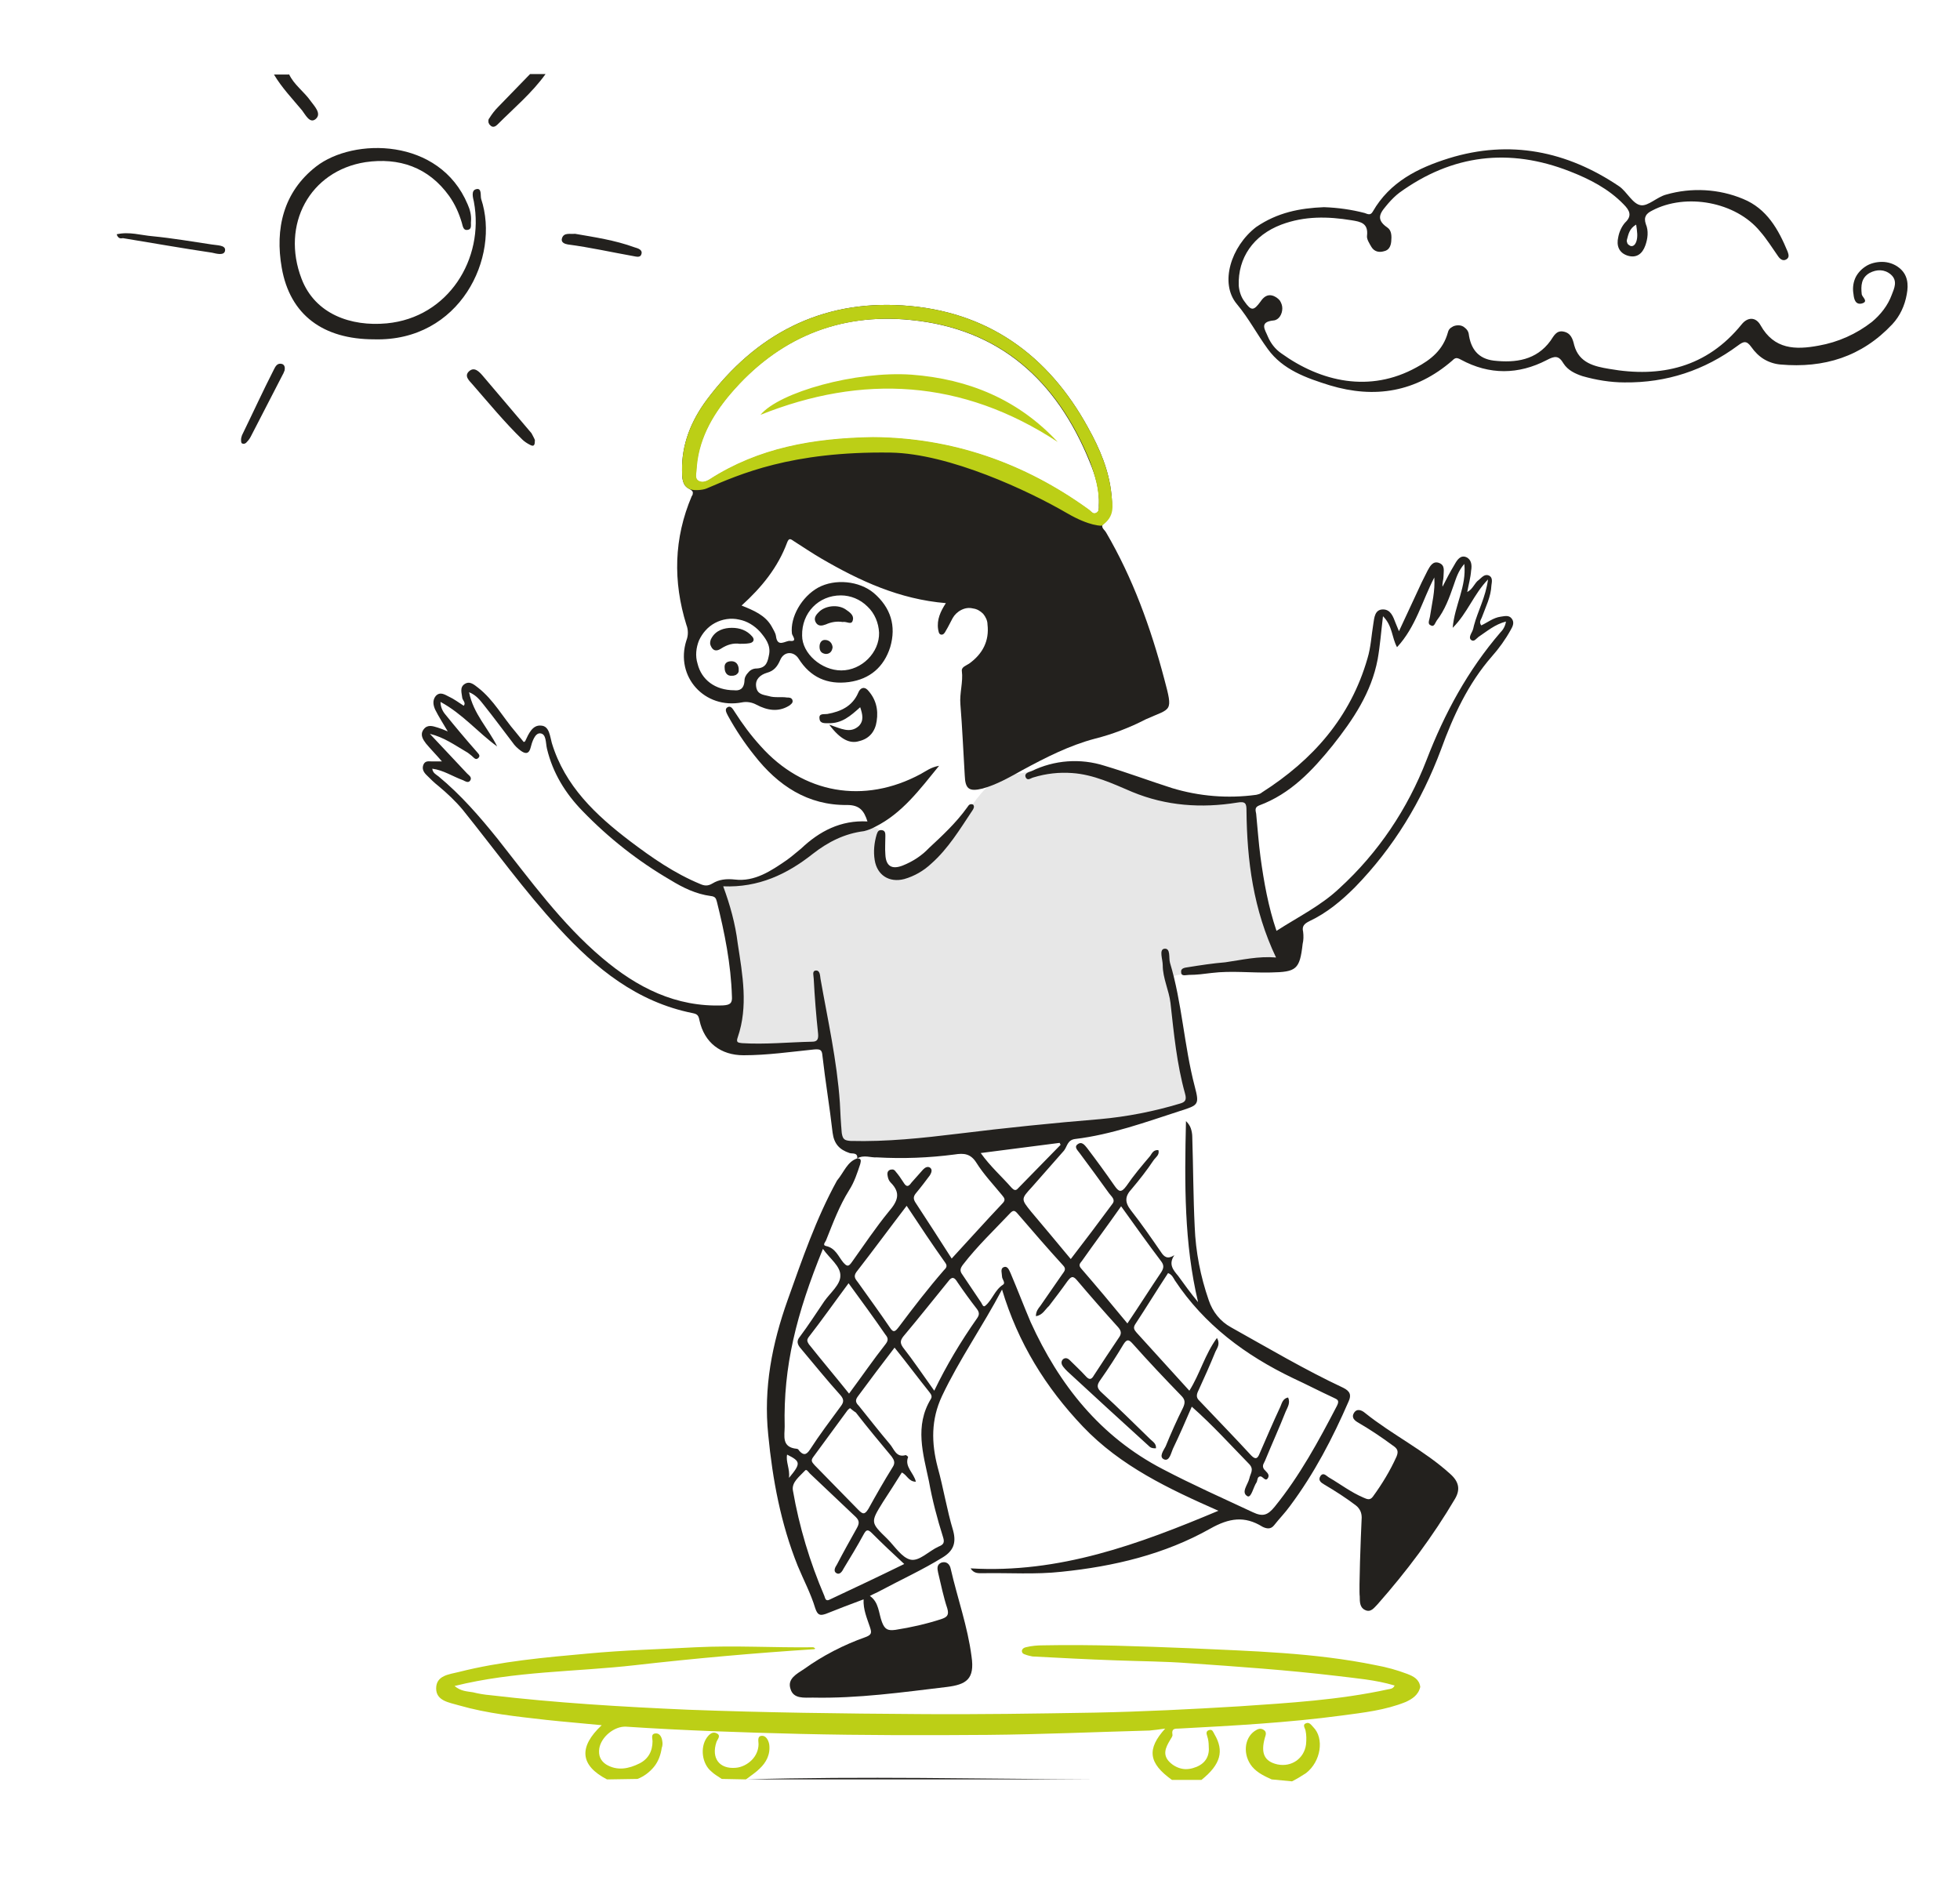 <?xml version="1.0" encoding="UTF-8"?> <!-- Generator: Adobe Illustrator 28.0.0, SVG Export Plug-In . SVG Version: 6.00 Build 0) --> <svg xmlns="http://www.w3.org/2000/svg" xmlns:xlink="http://www.w3.org/1999/xlink" version="1.1" id="Capa_1" x="0px" y="0px" viewBox="0 0 404.9 388.3" style="enable-background:new 0 0 404.9 388.3;" xml:space="preserve"> <style type="text/css"> .st0{fill:#E7E7E7;} .st1{fill:#23211E;} .st2{fill:#BCCF16;} </style> <path class="st0" d="M259,173.1c-0.1,7.9,1.4,15.6,4.4,22.9c0.7,1.7-0.3,2.2-1.6,2.5c-3.8,1-7.7,1.3-11.5,1.9 c-2.3,0.4-4.6,0.7-6.9,1c-1,0.1-1.2,0.6-1,1.5c1.6,7.6,1.9,15.5,4.1,23c0.5,1.7-0.6,1.8-1.6,2.2c-8.3,3-16.9,4.3-25.7,5 c-12,0.9-23.9,1.6-35.8,2.9c-2.6,0.3-5.3,0.2-7.9,0.2c-0.6,0-1.7,0.2-1.6-0.8c0.3-2.9-1.2-5.4-1.5-8.1c-0.3-3.3-0.9-6.6-1.3-9.8 c-0.2-1.4-0.6-2-2.1-1.7c-4.7,0.8-9.5,0.7-14.2,0.3c-3.3-0.2-3.9-0.9-2.8-4c1.5-4.3,1-8.6,0.5-13c-0.5-4.9-1.2-9.9-3.3-14.5 c-0.7-1.5-0.2-2.4,1.5-2.3c6.9,0.4,12.3-3,17.6-6.6c3.7-2.5,7.4-4.1,11.8-4.7c1.2-0.2,1.7,0.4,1.7,1.4c-0.1,0.9-0.2,1.8-0.4,2.7 c-0.5,3.1,1.7,5.1,4.8,4.3c2.2-0.6,3.9-1.8,5.7-3.1c3-2.2,5.4-5.1,7.6-8.1c1-1.4,2-2.9,3.1-4.2c1.8-2.1,3.8-3.9,7-4.1 c2.4-0.1,4.6-1.2,7.1-1.3c6.1-0.4,11.8,1.4,17.5,3.1c7.1,2.1,14.3,3.6,21.8,3.4c2.9-0.1,3.2,0.3,3.2,3.3c0,0.8,0,1.7,0,2.5 C259,171.6,259,172.4,259,173.1z"></path> <path class="st1" d="M112.7,15.3c-2.8,3.9-6.5,7-9.9,10.4c-0.4,0.4-0.9,0.7-1.4,0.3c-0.1-0.1-0.2-0.2-0.3-0.3 c-0.1-0.1-0.1-0.3-0.2-0.4c0-0.2,0-0.3,0-0.5c0-0.1,0.1-0.3,0.2-0.4c0.5-0.8,1.1-1.6,1.8-2.3c2.2-2.3,4.4-4.5,6.6-6.8H112.7z"></path> <path class="st1" d="M59.7,15.3c1,2.2,3.1,3.6,4.5,5.6c0.8,1.1,2.3,2.6,1,3.7c-1.2,1-2.1-0.9-2.8-1.8c-2-2.4-4.2-4.7-5.8-7.4H59.7z"></path> <path class="st1" d="M240.5,140.2c-2.8-10.6-6.5-20.8-12-30.2c-0.2-0.4-0.8-0.8-0.8-1.3c0-0.1,0-0.2,0.1-0.3 c0.1-0.1,0.1-0.2,0.2-0.3c2-1.7,1.8-3.8,1.6-6c-0.5-4.9-2.4-9.4-4.8-13.7c-8.3-15.2-21-24.2-38.3-25.3c-16.9-1.1-30.4,6-40.5,19.5 c-3.2,4.3-5.2,9.2-5.1,14.6c0,1.4,0,3.1,1.5,3.8c0.7,0.4,0.8,0.6,0.7,1.1c0,0.1-0.1,0.3-0.2,0.4c-3.7,8.7-3.9,17.6-1.1,26.6 c0.4,1,0.4,2.2,0,3.2c-2.4,7.5,3.8,14.3,11.5,12.8c1-0.2,2.1,0,3,0.5c2.1,1.1,4.4,1.6,6.7,0.2c0.4-0.3,0.9-0.6,0.7-1.2 c-0.2-0.5-0.7-0.5-1.1-0.5c-1.3-0.2-2.5,0.1-3.8-0.3c-1.3-0.3-2.4-0.4-2.6-2c-0.2-1.5,0.9-2.4,2.2-2.8c1.5-0.4,2.2-1.3,2.8-2.7 c0.8-1.8,2.8-1.8,3.8-0.2c2.4,3.8,5.9,5.4,10.4,4.8c4.3-0.6,7.2-3.1,8.5-7.2c1.3-4.4,0.1-8.2-3.4-11.2c-3-2.5-8-3-11.5-1.1 c-3.4,1.9-5.8,6.1-5.4,9.5c0.1,0.5,1.2,1.7-0.4,1.5c-0.9-0.1-2.6,1.5-2.9-1c-0.1-0.7-0.6-1.4-0.9-2c-1.3-2.3-3.7-3.3-6.2-4.3 c4.2-3.8,7.5-7.9,9.4-13c0.4-1.1,0.8-0.7,1.4-0.3c1.9,1.2,3.8,2.5,5.7,3.6c7.9,4.6,16.1,8.4,25.7,9.2c-1.1,1.7-1.9,3.4-1.6,5.4 c0.1,0.4,0.1,1,0.6,1.1c0.5,0.1,0.8-0.4,1-0.8c0.5-0.8,0.9-1.7,1.4-2.6c0.4-0.7,1-1.3,1.8-1.7c0.8-0.4,1.6-0.5,2.4-0.3 c0.8,0.1,1.5,0.5,2.1,1.1c0.5,0.6,0.9,1.4,0.9,2.2c0.4,3.4-1,6.1-3.8,8.1c-0.6,0.4-1.6,0.7-1.5,1.5c0.3,2.3-0.5,4.6-0.3,6.9 c0.4,4.9,0.6,9.8,0.9,14.7c0.1,2.8,0.9,3.4,3.7,2.7c2.9-0.8,5.5-2.3,8.2-3.8c4.8-2.6,9.7-5.1,15-6.5c3.6-0.9,7.2-2.3,10.5-4 C242,146.2,242.4,147.3,240.5,140.2z M173.7,123c2,0,4,0.8,5.5,2.3c1.5,1.4,2.3,3.4,2.4,5.4c0.1,4.1-3.6,7.8-7.8,7.8 c-4.1,0-8.1-3.5-8.1-7.2C165.6,126.6,169.1,123,173.7,123z M143.8,97.2c0.3-6.1,3.1-11.2,7-15.8c9.8-11.5,22.4-16.8,37.3-15.3 c18.4,1.8,30.2,12.5,37,29.3c1.2,2.9,2.1,5.8,1.9,9c0,0.6,0.1,1.3-0.5,1.6c-0.7,0.4-1.1-0.3-1.5-0.6c-13.5-9.8-28.5-14.9-44.7-15 c-12.3,0.2-23.6,2.2-33.7,8.7c-0.8,0.5-1.6,0.7-2.3,0.3C143.5,98.9,143.7,98,143.8,97.2z M157,130.5c1.1,1.3,2.2,2.7,1.9,4.6 c-0.3,1.5-0.5,2.9-2.6,3c-0.7,0-1.3,0.3-1.7,0.8c-0.5,0.5-0.8,1.1-0.8,1.7c-0.1,1.9-1.2,2.1-2.1,2c-4,0-6.8-2.2-7.6-5.5 c-0.5-1.6-0.3-3.3,0.3-4.8c0.7-1.5,1.8-2.8,3.3-3.6c1.5-0.8,3.3-1.1,5-0.7C154.3,128.3,155.8,129.2,157,130.5z"></path> <path class="st1" d="M177.1,239.3c0.1-1.3-1.1-0.9-1.6-1.1c-2.1-0.7-3.2-1.9-3.5-4.2c-0.6-5.3-1.5-10.6-2.1-15.9 c-0.1-1.2-0.4-1.4-1.7-1.3c-4.9,0.5-9.7,1.2-14.6,1.2c-4.7,0-8.1-2.6-9.1-7.2c-0.2-1-0.4-1.3-1.4-1.5c-11.5-2.3-20-9.2-27.7-17.6 c-7.1-7.7-13.2-16.2-19.8-24.4c-1.5-1.8-3.2-3.4-5-4.9c-0.9-0.7-1.7-1.5-2.5-2.3c-0.6-0.6-1-1.3-0.6-2.2c0.4-0.8,1.1-0.6,1.8-0.6 c0.6,0,1.2,0,2,0c-1.2-1.4-2.3-2.5-3.3-3.7c-0.6-0.8-1.3-1.8-0.5-2.9c0.8-1.1,1.9-0.7,2.9-0.4c0.6,0.2,1.2,0.4,2.1,0.8 c-1-1.7-1.9-3.1-2.6-4.5c-0.4-0.9-0.6-1.9,0.1-2.8c0.9-1,1.9-0.3,2.7,0.1c1.1,0.5,2,1.2,3.1,1.9c0.5-0.6-0.2-1.1-0.3-1.6 c-0.1-1-0.6-2.2,0.5-2.9c1.1-0.7,2,0.2,2.8,0.8c3.2,2.5,5.1,6.1,7.7,9.1c0.6,0.7,1.1,1.4,1.7,2.1c0.1-0.1,0.3-0.1,0.3-0.2 c0.7-1.5,1.5-3.4,3.3-3.2c1.7,0.1,1.8,2.2,2.2,3.6c2.7,8.9,9.1,14.9,16.2,20.3c4.5,3.4,9.1,6.6,14.4,8.8c0.9,0.4,1.6,0.5,2.6-0.1 c1.3-0.8,2.8-1,4.6-0.8c4.1,0.5,7.5-1.8,10.7-4c1-0.7,2-1.6,3-2.4c3.8-3.6,8.2-5.9,13.7-5.6c-0.7-2.2-1.6-3.4-4.2-3.4 c-8.1,0.1-14.3-4-19.2-10.3c-2-2.5-3.8-5.2-5.4-8.1c-0.3-0.6-0.8-1.4-0.1-1.8c0.7-0.4,1.1,0.4,1.5,1c1.6,2.5,3.3,4.8,5.3,7 c8.8,9.9,21.4,12.1,33.1,5.8c1.1-0.6,2.1-1.4,3.8-1.7c-4,4.9-7.6,9.8-13.2,12.6c-0.7,0.4-1.5,0.7-2.3,0.9c-4,0.5-7.4,2.2-10.6,4.7 c-5.3,4.2-11.2,7-18.5,6.7c1.4,3.8,2.5,7.7,3,11.8c1,6.5,2.2,13,0,19.4c-0.4,1.1,0.1,1.1,0.9,1.2c4.8,0.3,9.6-0.2,14.5-0.3 c1.1,0,1.3-0.6,1.2-1.7c-0.4-3.7-0.7-7.5-0.9-11.3c0-0.6-0.4-1.6,0.4-1.7c0.9-0.1,0.9,1,1,1.7c1.5,8.5,3.4,16.9,4,25.6 c0.1,2.1,0.2,4.2,0.4,6.3c0.2,1.3,0.6,1.5,1.8,1.6c7.5,0.2,14.9-0.6,22.3-1.5c9.7-1.2,19.5-2.2,29.2-3c5.6-0.5,11.2-1.6,16.5-3.2 c1.1-0.3,1.5-0.7,1.1-2.1c-1.7-6.1-2.3-12.4-3-18.7c-0.3-2.6-1.6-5.1-1.6-7.8c0-1.2-0.8-3.2,0.3-3.4c1.4-0.2,0.9,1.9,1.2,2.9 c2.5,8.3,2.9,17.1,5.1,25.5c1,3.8,0.8,3.9-3,5.1c-7.1,2.3-14.2,4.9-21.7,5.8c-1.6,0.2-1.6,1.5-2.3,2.4c-2.2,2.5-4.4,5-6.6,7.5 c-2.3,2.5-2.3,2.5-0.2,5.1c2.7,3.2,5.3,6.3,8.2,9.8c3-3.9,5.8-7.6,8.6-11.4c0.7-0.9-0.2-1.5-0.7-2.2c-2-2.8-4-5.5-6-8.2 c-0.4-0.6-1.3-1.3-0.5-1.9c0.9-0.7,1.5,0.2,2,0.8c1.9,2.5,3.8,5.1,5.6,7.7c0.9,1.3,1.4,1.6,2.5,0.1c1.5-2.2,3.2-4.2,4.9-6.2 c0.4-0.6,0.7-1.3,1.7-1.2c0.3,1-0.6,1.5-1,2.1c-1.4,2.1-2.9,4-4.5,5.9c-1.4,1.5-1.5,2.7-0.2,4.4c2.2,2.8,4.2,5.7,6.2,8.6 c0.7,1.1,1.4,1.6,2.8,0.7c-1.3,1.9-0.2,3.1,0.8,4.3c1.3,1.8,2.6,3.6,4.1,5.4c-2.9-12.2-2.8-24.5-2.5-37.4c0.4,0.4,0.8,0.9,1,1.5 c0.2,0.6,0.3,1.2,0.3,1.8c0.2,6.2,0.2,12.4,0.5,18.5c0.2,5.2,1.2,10.3,2.9,15.2c0.8,2.4,2.4,4.4,4.6,5.6c7.7,4.3,15.3,8.8,23.2,12.5 c1.4,0.7,1.7,1.5,1.1,2.8c-3.3,7.6-7.1,14.9-12.1,21.6c-1,1.4-2.2,2.6-3.3,4c-0.7,0.9-1.6,0.7-2.4,0.3c-3.7-2.3-6.9-1.8-10.8,0.4 c-9.4,5.3-19.9,7.8-30.7,8.9c-5.4,0.6-10.8,0.2-16.3,0.3c-0.9,0-1.8,0.1-2.5-1c18.3,1.1,34.8-5,51.2-11.9 c-10.2-4.5-20.2-9.2-28-17.4c-7.7-8.1-13.4-17.3-16.7-28.3c-4,7.6-8.8,14.4-12.4,22c-2.3,4.9-2.2,9.7-0.9,14.7 c1.2,4.3,1.9,8.8,3.2,13.1c0.7,2.6,0,4.2-2.1,5.5c-4.2,2.6-8.6,4.6-12.9,6.9c-0.7,0.4-1.5,0.7-2.2,1.1c1.9,1.3,1.8,3.6,2.5,5.4 c0.6,1.6,1.3,1.8,2.8,1.6c3.2-0.5,6.3-1.2,9.4-2.2c1.2-0.4,1.7-0.8,1.3-2.2c-0.8-2.4-1.3-4.9-1.9-7.4c-0.2-0.9-0.3-1.7,0.7-2.1 c1-0.3,1.7,0.3,1.9,1.3c1.4,6.1,3.5,11.9,4.3,18.1c0.7,4.7-1.1,5.8-5.1,6.3c-9.2,1.1-18.4,2.4-27.7,2.2c-1.8,0-4,0.3-4.6-1.8 c-0.7-2.1,1.3-3.1,2.8-4.1c3.9-2.8,8.2-5,12.7-6.6c1.3-0.5,1.3-0.9,0.9-2.1c-0.6-1.8-1.4-3.6-1.3-5.7c-2.7,1-5.3,2-7.8,3 c-1.2,0.4-1.7,0.3-2.2-1.2c-0.9-3-2.4-5.8-3.6-8.7c-3.5-8.7-5.2-17.8-6.1-27.1c-1-9.7,0.8-18.8,4-27.8c3-8.4,5.9-16.9,10.2-24.7 C174.4,242.1,175,240,177.1,239.3c1,0,0.7,0.7,0.6,1.2c-0.6,1.8-1.2,3.7-2.3,5.4c-2,3.2-3.3,6.7-4.7,10.2c-0.1,0.4-0.9,1.1-0.1,1.3 c2,0.4,2.6,2.2,3.6,3.4c0.8,0.9,1.1,0.9,1.8-0.1c2.5-3.5,4.9-7.1,7.6-10.4c1.8-2.1,2.6-3.8,0.4-6c-0.3-0.3-0.5-0.7-0.6-1.2 c-0.1-0.5-0.2-1.1,0.4-1.4c0.2-0.1,0.4-0.1,0.7-0.1c0.2,0.1,0.4,0.2,0.5,0.4c0.6,0.7,1.1,1.4,1.6,2.2c0.6,1,1,1.1,1.7,0.1 c0.8-0.9,1.6-1.8,2.4-2.7c0.4-0.4,0.9-0.7,1.4-0.4c0.6,0.4,0.3,1.1,0,1.6c-0.9,1.2-1.8,2.4-2.8,3.6c-0.6,0.7-0.7,1.2-0.2,2 c2.5,3.8,5,7.7,7.5,11.6c3.6-3.9,7-7.7,10.5-11.4c0.7-0.7,0.4-1.1-0.1-1.7c-1.8-2.2-3.8-4.3-5.3-6.7c-1.2-1.9-2.6-2-4.5-1.7 c-5.3,0.7-10.7,0.9-16,0.6C179.9,239.2,178.5,238.5,177.1,239.3z M214,271.9c0-1,0.5-1.6,0.9-2.1c1.5-2.2,3-4.3,4.5-6.5 c0.4-0.6,1-1.1,0.2-1.9c-3.2-3.5-6.3-7.1-9.4-10.7c-0.6-0.7-0.9-0.7-1.5-0.1c-3.3,3.5-6.8,6.8-9.8,10.7c-0.5,0.7-0.7,1.2-0.1,2 c1.3,1.9,2.6,3.9,3.9,5.8c0.2,0.3,0.4,1.1,0.9,0.6c1.4-1.2,1.9-3.2,3.6-4.3c0.6-0.4-0.2-1.1-0.2-1.7c0-0.6-0.4-1.6,0.3-1.9 c0.9-0.4,1.2,0.7,1.5,1.3c1.4,3.3,2.7,6.7,4.1,10c5.9,13,14.4,23.7,27.3,30.4c6.1,3.2,12.4,6,18.6,8.9c2.1,1,3.1,0.6,4.5-1.1 c5.2-6.4,9.1-13.6,12.9-20.9c0.6-1.2,0-1.3-0.8-1.7c-2.8-1.3-5.5-2.7-8.3-4c-9.8-4.7-18.3-11-24.4-20.2c-0.3-0.5-0.6-1.2-1.4-1.5 c-2.3,3.5-4.5,7.1-6.8,10.6c-0.5,0.8-0.1,1.2,0.3,1.7c3.6,4,7.2,7.9,10.9,12c2.2-3.5,3.2-7.5,5.7-10.9c0.7,1.2,0.1,2-0.3,2.8 c-1.1,2.7-2.3,5.4-3.5,8c-0.4,0.8-0.6,1.5,0.2,2.2c3.6,3.8,7.2,7.5,10.7,11.3c0.9,0.9,1.3,0.6,1.7-0.4c1.4-3.2,2.8-6.5,4.3-9.7 c0.3-0.7,0.5-1.7,1.6-1.9c0.5,1.1-0.1,2-0.5,2.9c-1.3,3.3-2.8,6.6-4.2,10c-0.2,0.6-0.8,1.1-0.3,1.9c0.4,0.5,1.2,1,0.9,1.7 c-0.5,1.1-1.1-0.2-1.6-0.2c-0.7,0-0.6,0.8-0.8,1.2c-0.7,1-1.1,3.3-1.9,2.9c-1.4-0.8,0.1-2.4,0.4-3.7c0.2-1,1-1.8,0-2.9 c-3.9-4-7.6-8.1-11.9-11.9c-1.3,3-2.5,5.8-3.9,8.7c-0.4,0.9-0.7,2.6-1.8,2.2c-1.2-0.5-0.1-1.9,0.3-2.7c1.1-2.7,2.3-5.4,3.6-8 c0.5-1.1,0.4-1.7-0.4-2.5c-3.4-3.5-6.8-7.1-10-10.7c-0.8-0.9-1.2-1-1.9,0.1c-1.5,2.5-3.1,5-4.8,7.4c-0.8,1.1-0.7,1.7,0.3,2.6 c3.4,3.1,6.7,6.4,10,9.6c0.5,0.5,1.3,0.9,1.2,1.9c-0.3,0-0.6,0-0.9-0.1c-0.3-0.1-0.5-0.3-0.7-0.5c-5.6-5.1-11.2-10.2-16.7-15.3 c-0.3-0.3-0.6-0.6-0.9-1c-0.3-0.4-0.5-1,0-1.5c0.5-0.4,1-0.2,1.4,0.2c1.1,1.1,2.2,2.1,3.2,3.2c0.7,0.8,1.2,1,1.8-0.1 c1.7-2.6,3.4-5.2,5.1-7.7c0.6-0.8,0.6-1.4-0.1-2.2c-2.9-3.2-5.7-6.4-8.5-9.7c-0.9-1.1-1.3-0.7-2,0.2c-1.2,1.7-2.5,3.4-3.8,5.1 C215.9,270.5,215.4,271.7,214,271.9L214,271.9z M89.3,158.8c0.1,0.9,0.8,1.2,1.3,1.6c4.6,3.8,8.5,8.3,12.2,12.9 c6.8,8.6,13.2,17.5,21.6,24.6c7.2,6.1,15.2,10.2,25,9.8c1.5-0.1,1.9-0.5,1.8-1.9c-0.2-6.6-1.5-13.1-3.1-19.5 c-0.2-0.8-0.4-1.1-1.3-1.2c-3-0.4-5.7-1.7-8.3-3.3c-6.7-3.9-12.8-8.7-18.2-14.3c-3.5-3.6-6.1-7.8-7.3-12.8c-0.3-1.2-0.1-3.1-1.4-3.2 c-1.1-0.1-1.7,1.8-2,3c-0.4,1.5-1.3,1.1-2,0.6c-0.7-0.5-1.3-1.1-1.7-1.7c-2-2.6-3.9-5.2-5.9-7.7c-0.8-1-1.6-2.1-3.1-2.7 c0.9,4.5,4,7.5,5.8,11.2c-4-2.9-7.1-6.7-11.7-9.2c0,1,0.4,1.9,1,2.6c2.1,2.6,4.2,5.1,6.4,7.6c0.3,0.4,0.9,0.8,0.5,1.3 c-0.6,0.7-1,0-1.5-0.4c-0.4-0.3-0.7-0.6-1.1-0.8c-2.4-1.4-4.6-3-7.5-3.7c2.7,2.9,5.2,5.5,7.7,8.2c0.4,0.4,1.1,0.8,0.6,1.5 c-0.4,0.5-1,0.1-1.4-0.1C93.5,160.4,91.6,159.1,89.3,158.8z M186.3,304.2c-1.3,2.1-2.6,4.1-3.9,6.1c-2.6,4.2-2.6,4.2,0.9,7.6 c1.5,1.5,3,3.9,4.8,4.3c1.8,0.4,3.8-1.8,5.8-2.7c1-0.4,1.3-0.8,0.9-2c-1.2-3.8-2.2-7.6-2.9-11.5c-1.2-5.7-3-11.4,0.4-17 c0.3-0.5,0.1-0.9-0.3-1.4c-2.4-3-4.7-6.1-7.2-9.2c-2.6,3.4-5.1,6.7-7.6,10.1c-0.6,0.8-0.4,1.3,0.2,1.9c2.1,2.6,4.2,5.3,6.4,7.9 c0.9,1,1.3,2.9,3.3,2.3c0.1,0,0.5,0.3,0.5,0.4c-0.8,2,1.2,3.3,1.6,5.1C187.7,306.1,187.4,304.7,186.3,304.2z M186.8,323.1 c-2.5-2.3-4.6-4.3-6.7-6.4c-0.9-0.9-1.2-0.6-1.7,0.3c-1.3,2.4-2.7,4.7-4.1,7c-0.3,0.6-0.8,1.4-1.5,1c-0.7-0.4-0.3-1.2,0.1-1.8 c1.3-2.5,2.7-5,4.1-7.5c0.5-0.9,0.6-1.5-0.2-2.3c-3.2-3-6.3-6-9.5-9c-0.3-0.3-0.7-1-1-0.6c-1.1,1.2-2.8,2.4-2.5,4.1 c1.3,7.5,3.5,14.8,6.5,21.8c0.2,0.6,0.3,1.2,1.2,0.7C176.4,328.1,181.5,325.7,186.8,323.1z M187.3,249.1c-3.6,4.7-6.9,9.2-10.4,13.7 c-0.7,1-0.1,1.5,0.4,2.2c2.2,3.1,4.4,6.1,6.5,9.2c0.8,1.3,1.2,0.8,1.9-0.1c3-4,6-7.9,9.3-11.7c0.4-0.4,0.8-0.8,0.3-1.5 C192.6,257.1,190,253.2,187.3,249.1L187.3,249.1z M170,258c-5.5,13.5-8.2,24.3-7.9,36.7c0,1.9-0.7,4.3,2.5,4.6 c0.2,0,0.4,0.2,0.5,0.4c0.8,0.9,1.4,1,2.2-0.2c2-3.1,4.2-6,6.4-9c0.7-0.9,0.6-1.5-0.1-2.3c-2.7-3-5.3-6.2-7.9-9.3 c-0.7-0.8-1.4-1.6-0.5-2.7c1.8-2.4,3.4-4.9,5.1-7.4c1.2-1.7,3.3-3.4,3.3-5.2C173.7,261.6,171.4,260,170,258z M231.6,249.2 c-2.8,4-5.5,7.6-8.1,11.3c-0.3,0.4-0.8,0.8-0.2,1.5c3.2,3.7,6.4,7.5,9.6,11.4c2.5-3.7,4.7-7.2,7-10.6c0.5-0.8,0.6-1.4,0-2.2 C237.1,256.9,234.4,253.1,231.6,249.2z M175.3,265.1c-2.9,3.9-5.5,7.6-8.3,11.2c-0.4,0.6-0.2,0.9,0.1,1.4c2.7,3.4,5.5,6.7,8.3,10.2 c2.6-3.5,5-7,7.6-10.3c0.6-0.8,0.4-1.3-0.1-1.9C180.5,272.2,178,268.8,175.3,265.1z M175.6,290.9c-0.3,0.2-0.5,0.4-0.7,0.7 c-2.3,3.1-4.6,6.3-6.9,9.4c-0.6,0.8-0.2,1.1,0.3,1.7c3,3.1,6,6.1,9,9.2c0.9,0.9,1.3,1.1,2.1-0.2c1.6-2.9,3.2-5.7,5-8.6 c0.6-0.9,0.3-1.5-0.2-2.2c-2.5-3-5-6-7.4-9.1C176.3,291.5,176,291.2,175.6,290.9z M193,287.3c2.5-5.2,5.5-10.2,8.8-14.9 c0.5-0.7,0.6-1.2,0-2c-1.4-1.8-2.7-3.6-4-5.5c-0.6-1-1.1-1.3-1.9-0.2c-3.1,3.8-6.1,7.6-9.3,11.4c-0.6,0.8-0.7,1.3-0.1,2.2 C188.7,281.1,190.7,284.1,193,287.3L193,287.3z M219.1,236.5l-0.2-0.4l-16.3,2.1c2,2.8,4.3,4.8,6.4,7.2c0.4,0.4,0.8,0.7,1.3,0.1 C213.3,242.4,216.2,239.5,219.1,236.5z M163,305.3c2.5-3,2.4-3.4-0.4-4.8C162.3,302,163.2,303.4,163,305.3z"></path> <path class="st1" d="M273.5,42.8c2.9,0.1,5.7,0.5,8.4,1.2c0.6,0.2,1.2,0.6,1.7-0.3c3.5-6.1,9.3-9,15.7-11 c12.6-3.9,24.4-1.5,35.2,5.8c1.6,1.1,2.8,3.7,4.5,3.9c1.5,0.2,3.3-1.7,5.2-2.2c5.2-1.5,10.9-1.2,15.9,0.9c4.9,2,7.3,6.3,9.2,10.9 c0.2,0.6,0.4,1.2-0.3,1.6c-0.7,0.4-1.3-0.1-1.7-0.7c-1.2-1.7-2.3-3.5-3.7-5.1c-5-6.1-15.3-8-22.3-4.3c-1.2,0.6-1.8,1.3-1.3,2.8 c0.6,1.4,0.4,3-0.1,4.4c-0.6,1.7-1.8,2.7-3.7,2.1c-1.8-0.6-2.3-2.1-1.9-3.8c0.2-1.1,0.7-2.2,1.4-3c1.5-1.4,1-2.5-0.3-3.8 c-3.1-3.2-7-5.2-11.1-6.8c-12.5-4.9-24.3-3.5-35.2,4.4c-0.8,0.6-1.6,1.4-2.3,2.2c-1.3,1.6-3,3.1-0.2,5c0.9,0.6,0.9,1.8,0.8,2.9 c-0.1,1-0.5,1.8-1.5,2c-1,0.3-2,0.1-2.6-0.9c-0.4-0.7-1-1.6-0.9-2.3c0.3-2.6-1.3-2.9-3.2-3.2c-4.9-0.8-9.7-0.9-14.5,0.9 c-5.8,2.2-9,6.9-8.8,12.6c0.1,1.2,0.5,2.4,1.2,3.3c1.4,2,1.9,1.9,3.3,0c0.6-0.9,1.4-1.6,2.6-1.2c0.5,0.2,1,0.5,1.4,1 c0.3,0.5,0.5,1,0.5,1.6c0,1.2-0.7,2.4-1.8,2.5c-3.1,0.3-1.7,2-1.2,3.3c0.6,1.4,1.5,2.6,2.8,3.5c8.2,5.9,18.3,8.2,27.9,2.9 c3-1.6,5.5-3.6,6.5-7.2c0.1-0.5,0.4-0.9,0.8-1.1c0.4-0.3,0.9-0.4,1.4-0.4s1,0.2,1.3,0.5c0.4,0.3,0.7,0.7,0.8,1.2 c0.4,3.1,1.9,5.2,5.2,5.6c4.5,0.5,8.8-0.1,11.7-4.1c0.7-1,1.2-2.2,2.7-1.9c1.5,0.3,1.9,1.5,2.2,2.8c1,3.7,4.2,4.4,7.2,4.9 c10.7,1.9,20.2-0.3,27.4-9.2c1.2-1.5,2.9-1.6,3.9,0.2c2.8,5,7.2,5.1,12,4.2c4-0.7,7.8-2.4,11-4.9c1.8-1.5,3.3-3.4,4.1-5.6 c0.5-1.3,1.3-2.9-0.2-4.2c-1.3-1.1-2.9-1.1-4.4-0.3c-1.7,1-1.8,2.6-1.6,4.4c0.1,0.6,1.5,1.5,0,1.9c-1.3,0.3-1.6-0.9-1.7-1.9 c-0.2-1.1-0.1-2.2,0.3-3.2c0.4-1,1.2-1.9,2.1-2.5c1-0.7,2.3-1,3.5-1s2.5,0.4,3.5,1.2c1.8,1.4,2,3.4,1.6,5.5c-0.4,2.3-1.4,4.5-3,6.2 c-6.3,6.7-14.1,9.1-23.1,8.3c-1.2-0.1-2.4-0.5-3.4-1.1c-1-0.6-1.9-1.5-2.6-2.5c-1-1.4-1.6-1.2-2.8-0.3c-6.9,5.1-14.7,7.7-23.4,7.6 c-2.9,0-5.9-0.5-8.7-1.3c-1.5-0.5-3-1.2-3.9-2.6c-1-1.7-1.8-1.6-3.5-0.7c-5.8,3-11.8,3.1-17.7-0.1c-0.9-0.5-1.2-0.4-1.8,0.2 c-7.5,6.5-16,7.9-25.3,5.1c-4.8-1.5-9.7-3.2-12.8-7.5c-2.2-3-3.9-6.3-6.4-9.3c-3.6-4.3-1.2-11.9,4-15.9 C263.9,43.9,268.5,43,273.5,42.8z M338,46.4c-1.4,0.8-1.6,2-1.9,3.1c-0.1,0.3,0,0.5,0.1,0.8c0.1,0.2,0.4,0.4,0.6,0.5 c0.6,0.2,1-0.3,1.2-0.8C338.4,48.9,338.2,47.8,338,46.4L338,46.4z"></path> <path class="st1" d="M263.6,197.8c-4.7-9.9-6-20-6.1-30.4c0-1.4-0.2-1.9-1.9-1.6c-7.4,1.2-14.7,0.7-21.7-2.2c-4-1.7-8-3.6-12.4-3.9 c-2.7-0.2-5.4,0.1-8,0.9c-0.5,0.1-1.2,0.8-1.6,0c-0.4-0.9,0.7-1.1,1.2-1.3c4.7-2.3,10.1-2.7,15.1-1.1c4.7,1.4,9.2,3.1,13.9,4.6 c5.6,1.7,11.5,2.2,17.4,1.4c0.4-0.1,0.9-0.2,1.2-0.5c10.5-6.7,18.3-15.5,21.8-27.7c0.7-2.3,0.8-4.7,1.2-7.1c0.2-1.3,0.3-3,2-3 c1.6,0,2.1,1.5,2.6,2.8c0.2,0.5,0.4,1,0.7,1.7c1.6-3.5,3.2-6.8,4.7-10.1c0.4-0.8,0.8-1.6,1.2-2.4c0.5-0.9,1.1-2.1,2.4-1.6 c1.3,0.5,0.9,1.7,0.9,2.8c0,0.7-0.3,1.3-0.2,2.1c0.8-1.6,1.6-3.1,2.5-4.6c0.5-0.9,1.2-2,2.4-1.5c1.1,0.5,1.2,1.7,1,2.8 c-0.1,1.4-0.5,2.8-0.8,4.4c1.2-0.6,1.5-1.9,2.4-2.5c0.6-0.5,1.2-1.3,2.1-0.9c0.8,0.4,0.6,1.3,0.5,2c-0.1,2.4-1.2,4.5-2,6.7 c-0.2,0.5-0.6,0.9-0.1,1.6c1.3-0.6,2.5-1.6,4-1.8c0.8-0.1,1.7-0.4,2.3,0.4c0.6,0.8,0.2,1.6-0.2,2.3c-1.1,2-2.4,3.8-3.9,5.5 c-4.9,5.6-8,12.3-10.5,19.2c-4,10.7-9.8,20.3-17.8,28.5c-2.8,2.8-5.8,5.3-9.4,7c-1,0.5-1.6,1-1.3,2.2c0.1,0.8,0.1,1.7-0.1,2.5 c-0.6,5.3-1.3,5.8-6.6,5.9c-4.1,0.1-8.1-0.4-12.2,0.1c-1.6,0.2-3.1,0.4-4.7,0.4c-0.6,0-1.6,0.4-1.6-0.6c-0.1-0.9,1-0.9,1.5-1 c2.5-0.4,5.1-0.8,7.6-1C256.6,198.3,259.9,197.5,263.6,197.8z M285.7,127.3c-0.4,3.3-0.6,6.1-1.1,8.9c-1.3,6.9-5.1,12.5-9.3,17.8 c-4.2,5.2-8.7,10-15.2,12.4c-1,0.4-0.7,1.1-0.6,1.7c0.3,3,0.5,6,0.9,9c0.7,5.1,1.6,10.2,3.3,15.2c4.5-2.9,9.2-5.2,13-8.8 c8-7.3,14.1-16.4,18-26.5c3.7-9.6,8.5-18.5,15.3-26.4c0.6-0.6,1-1.4,1.1-2.2c-2.3,0.6-3.9,2-5.7,3.2c-0.4,0.3-0.9,1.1-1.5,0.6 c-0.5-0.4-0.1-1.1,0.2-1.7c0.2-0.4,0.3-0.8,0.4-1.3c0.8-3,2.4-5.8,2.9-9.5c-3,3.1-4.2,6.9-7.3,10c0.4-4.7,2.9-8.5,2.4-13.2 c-1.3,1.5-1.7,3-2.2,4.4c-0.9,2.6-1.8,5.1-3.5,7.3c-0.3,0.4-0.5,1.4-1.2,1c-0.8-0.3-0.3-1.1-0.2-1.8c0.4-2.7,1.1-5.3,0.9-8.1 c-2.5,4.8-3.8,10.2-7.7,14.4C287.5,131.7,287.7,129.3,285.7,127.3z"></path> <path class="st1" d="M281.3,313.5c0-0.5-0.1-1-0.3-1.4c-0.2-0.4-0.5-0.8-0.9-1.1c-2.1-1.6-4.3-3-6.5-4.3c-0.7-0.4-1.4-0.9-0.8-1.8 c0.6-0.8,1.2,0,1.7,0.3c2.4,1.4,4.6,3.1,7.2,4.2c0.7,0.3,1.3,0.6,1.9-0.2c1.9-2.6,3.6-5.4,4.9-8.3c0.5-1.2,0.1-1.7-0.8-2.3 c-2.3-1.7-4.7-3.3-7.1-4.7c-0.7-0.4-1.5-1-0.9-2c0.6-1,1.6-0.6,2.3,0c5.6,4.5,12.2,7.7,17.6,12.6c1.8,1.6,2.1,3.2,1,5.1 c-4.6,7.8-10,15-16,21.8c-0.7,0.7-1.4,1.8-2.6,1.2c-1.1-0.5-1.1-1.7-1.1-2.8C280.7,328.5,281.1,317.7,281.3,313.5z"></path> <path class="st1" d="M77.3,70.1c-10.5,0-17.4-5-19.1-14.8c-1.4-8,0.3-15.6,7.1-20.9c7.7-6,25.5-6,31.3,7.8c0.5,1.1,0.8,2.3,0.7,3.5 c-0.1,0.7,0.3,1.7-0.8,1.8c-0.8,0.1-0.9-0.8-1.1-1.5c-0.6-2-1.4-3.8-2.6-5.5c-4.3-6-10.4-8-17.3-7C64,35.3,58,46.4,62.3,57.6 c2.8,7.3,10.2,9.9,17.6,9.2c12.7-1.2,20.2-13.3,18-25.1c-0.2-0.9-0.6-2.3,0.4-2.6c1.3-0.4,0.9,1.3,1.1,2 C103.4,53.2,95,70.6,77.3,70.1z"></path> <path class="st1" d="M201,166.2c0.4,0.4,0.1,0.9-0.1,1.2c-2.6,3.9-5,7.9-8.5,11c-1.6,1.5-3.5,2.6-5.6,3.2c-3.1,0.8-5.6-0.8-6.1-3.9 c-0.3-1.8-0.1-3.6,0.4-5.3c0.2-0.6,0.4-1,1.1-0.9c0.7,0.1,0.7,0.7,0.7,1.2c0,1.3-0.1,2.6,0,3.8c0.1,2.4,1.3,3.2,3.6,2.3 c2-0.8,3.9-2,5.4-3.6c2.8-2.6,5.6-5.2,7.9-8.4C200,166.6,200.2,165.9,201,166.2z"></path> <path class="st1" d="M171.3,149.7c2.4,0.8,4.3,1.9,6.1,0.3c1.1-1.1,0.8-2.4,0.3-3.9c-2,1.8-3.8,3.4-6.6,3.3c-0.7,0-1.7,0.1-1.8-0.9 c-0.2-1.2,0.9-0.9,1.6-1c2.8-0.5,5.2-1.6,6.4-4.4c0.4-1,1.2-1.3,1.9-0.6c1.7,1.8,2.3,4,1.9,6.5c-0.3,2.1-1.5,3.6-3.6,4.1 C175.6,153.7,173.6,152.8,171.3,149.7z"></path> <path class="st1" d="M110.5,90.9c0,0.9-0.1,1.5-1,1c-0.6-0.3-1.2-0.7-1.6-1.1c-3.7-3.6-6.9-7.5-10.3-11.4c-0.6-0.7-1.8-1.7-0.7-2.7 c1.1-1,2.1,0.1,2.8,0.9c3.4,4,6.7,7.9,10.1,11.9C110,89.9,110.3,90.4,110.5,90.9z"></path> <path class="st1" d="M118.8,48.3c4,0.7,8.2,1.3,12.3,2.8c0.7,0.2,1.7,0.5,1.4,1.4c-0.2,0.8-1.1,0.5-1.7,0.4 c-4.5-0.8-8.9-1.8-13.5-2.4c-0.6-0.1-1.5-0.4-1.2-1.3C116.5,48,117.7,48.4,118.8,48.3z"></path> <path class="st1" d="M24.1,48.4c2.6-0.6,5,0.2,7.4,0.4c4.1,0.4,8.2,1.1,12.2,1.7c1.1,0.2,2.9,0.1,2.8,1.2c-0.1,1.2-1.8,0.7-2.7,0.5 c-6.1-0.9-12.3-2-18.4-3C24.9,49.3,24.4,49.3,24.1,48.4z"></path> <path class="st1" d="M58.8,76.5c-0.1,0.2-0.2,0.6-0.4,0.9c-2.2,4.3-4.4,8.5-6.6,12.8c-0.2,0.4-0.5,0.8-0.8,1.1 c-0.2,0.3-0.6,0.5-1,0.3c-0.2-0.1-0.2-0.5-0.2-0.8c0-0.3,0.1-0.6,0.2-0.9c2.2-4.5,4.3-9.1,6.6-13.6c0.3-0.6,0.7-1.4,1.7-1.1 C58.8,75.4,58.9,75.9,58.8,76.5z"></path> <path class="st2" d="M218.5,91.3c-19.8-13-40.4-14-61.4-5.6c3.9-4.7,19.7-9.1,31.2-8.3C200.2,78.3,210.4,82.6,218.5,91.3z"></path> <path class="st1" d="M174.1,128.5c-1.2-0.2-2.4,0-3.5,0.5c-0.8,0.3-1.5,0.4-2-0.3c-0.6-0.9-0.1-1.6,0.5-2.2c1.3-1.4,4-1.7,5.6-0.6 c0.7,0.5,1.7,1.1,1.5,2.1C176,129.3,174.9,128.3,174.1,128.5z"></path> <path class="st1" d="M172,133.7c-0.1,0.9-0.6,1.4-1.4,1.4c-0.9-0.1-1.3-0.6-1.3-1.5c0-0.8,0.4-1.4,1.1-1.4 C171.3,132.2,171.9,132.8,172,133.7z"></path> <path class="st1" d="M152.8,133c-1.3-0.2-2.6,0.2-3.7,0.9c-0.6,0.4-1.4,0.8-2,0c-0.2-0.3-0.4-0.7-0.4-1c0-0.4,0.1-0.8,0.3-1.1 c0.9-1.6,2.6-2.1,4.2-2.1c1.6,0,3.1,0.5,4.2,1.8c0.6,0.7,0.2,1.3-0.7,1.4C154.1,133,153.4,133,152.8,133z"></path> <path class="st1" d="M151.1,136.6c0.9,0,1.4,0.6,1.5,1.5c0,0.2,0,0.4,0,0.6c-0.1,0.2-0.1,0.4-0.3,0.5c-0.1,0.1-0.3,0.3-0.5,0.3 c-0.2,0.1-0.4,0.1-0.6,0.1c-1,0.1-1.5-0.7-1.5-1.6C149.6,137.2,150,136.6,151.1,136.6z"></path> <path class="st2" d="M156.9,365.4c-0.7,0.7-1.6,1.3-2.8,2.2l-5-0.1c-0.9-0.6-1.6-1-2.1-1.5c-2-1.6-2.4-5-1-7 c0.5-0.7,1.2-1.4,2.1-0.9c0.9,0.5,0.1,1.2-0.1,1.8c-1.1,3.3,0.6,5.6,4,5.3c1.2-0.1,2.4-0.7,3.3-1.6c0.9-0.9,1.4-2.1,1.4-3.3 c0-0.6-0.3-1.6,0.6-1.7c0.9-0.1,1.4,0.8,1.6,1.7C159.2,362.4,158.3,364.1,156.9,365.4z"></path> <path class="st1" d="M226.6,367.6l-72.6,0C178.4,366.9,202.4,367.5,226.6,367.6z"></path> <path class="st2" d="M269.8,366.3c-0.9,0.6-1.9,1.2-2.9,1.7l-4.2-0.4c-1.3-0.6-2.9-1.3-4-2.6c-2-2.4-1.7-5.9,0.5-7.4 c0.6-0.4,1.2-0.7,1.9-0.2c0.6,0.4,0.4,1,0.2,1.6c-0.9,3.2-0.1,4.9,2.6,5.5c2.9,0.6,5.5-1.2,5.9-4.1c0.1-1,0.1-2-0.1-2.9 c-0.1-0.5-0.7-1.2,0.1-1.5c0.7-0.3,1.1,0.4,1.5,0.8C273.6,359.1,272.9,363.9,269.8,366.3z"></path> <path class="st2" d="M290.4,351.6c-4.2,1.7-8.7,2.2-13.2,2.8c-11.2,1.5-22.5,2.1-33.7,2.7c-0.8,0-1.5,0-1.3,1.2 c0.1,0.4-0.3,0.8-0.5,1.2c-0.9,1.5-1.6,3-0.1,4.5c0.7,0.7,1.6,1.2,2.6,1.4c1,0.2,2,0,3-0.4c1.9-0.8,2.7-2.3,2.5-4.3 c0-0.7-0.1-1.4-0.3-2c-0.2-0.6-0.3-1.1,0.4-1.3c0.7-0.2,0.8,0.4,1.1,0.9c2,3.4,1.3,6.2-2.7,9.4l-6.1,0c-4.9-3.5-5.2-6.4-1.4-10.6 c-1.3,0.2-2.3,0.3-3.2,0.4c-11.1,0.3-22.3,0.8-33.4,0.9c-12.9,0.1-25.8,0.1-38.7-0.2c-12.1-0.3-24.1-0.7-36.1-1.5 c-2.4-0.1-5.1,2.1-5.5,4.5c-0.2,1.4,0.2,2.5,1.4,3.3c2.3,1.4,4.7,0.9,6.9-0.2c1.8-0.9,2.7-2.5,2.7-4.6c0-0.6-0.4-1.5,0.6-1.6 c0.9-0.1,1.3,0.8,1.4,1.5c0.1,0.5,0.1,1-0.1,1.5c-0.2,1.4-0.7,2.8-1.6,3.9c-0.9,1.1-2.1,2-3.4,2.5l-6.3,0.1 c-5.6-2.9-5.9-6.7-1.1-11.2c-4-0.4-7.8-0.7-11.5-1.1c-6.1-0.7-12.1-1.3-18-3c-2-0.6-4.7-0.9-4.7-3.5c0-2.7,2.7-2.9,4.7-3.4 c8.7-2.2,17.7-3,26.6-3.8c7.4-0.7,14.9-0.9,22.3-1.3c8.1-0.4,16.1,0.1,24.2,0c0.1,0,0.2,0,0.3,0.1c0.1,0.1,0.2,0.1,0.2,0.2l-0.2,0.1 c-12.4,0.8-24.7,1.9-37,3.3c-12.3,1.4-24.8,1.2-37.3,4.3c1.3,1.1,2.6,1.1,3.8,1.3c1.2,0.3,2.4,0.5,3.6,0.6c13.6,1.6,27.2,2.4,40.8,3 c15.9,0.6,31.8,0.8,47.7,0.9c12.1,0.1,24.3-0.1,36.4-0.3c9.9-0.2,19.9-0.7,29.8-1.3c10.3-0.7,20.6-1.3,30.7-3.5 c0.5-0.1,1.1-0.1,1.4-0.8c-4-1.2-8.1-1.5-12.1-2c-10.1-1.2-20.2-1.9-30.3-2.6c-5.1-0.4-10.2-0.4-15.3-0.6 c-5.7-0.2-11.4-0.5-17.1-0.8c-0.5-0.1-1-0.2-1.5-0.4c-0.4-0.1-0.7-0.3-0.7-0.8c0.1-0.4,0.4-0.6,0.8-0.7c1.2-0.3,2.4-0.4,3.6-0.4 c10.1-0.2,20.2,0.2,30.3,0.6c12.8,0.6,25.7,0.9,38.4,3.5c2.2,0.4,4.4,1,6.5,1.8c1.3,0.5,2.5,1.1,2.7,2.7 C293,350.2,291.7,351,290.4,351.6z"></path> <path class="st2" d="M229.6,102.1c-0.5-4.9-2.4-9.4-4.8-13.7c-8.3-15.2-21-24.2-38.3-25.3c-16.9-1.1-30.4,6-40.5,19.5 c-3.2,4.3-5.2,9.2-5.1,14.6c0,1.4,0,3.1,1.5,3.8c0.7,0.4,2.7,0.3,3.6-0.1c6.8-2.9,17.4-7.7,38-7.4c12.1,0.2,28.5,7.9,36.4,12.5 c4.8,2.8,7.2,2.6,7.2,2.6C230.5,106.6,229.8,104.3,229.6,102.1z M227,104.3c0,0.6,0.1,1.3-0.5,1.6c-0.7,0.4-1.1-0.3-1.5-0.6 c-13.5-9.8-28.5-14.9-44.7-15c-12.3,0.2-23.6,2.2-33.7,8.7c-0.8,0.5-1.6,0.7-2.3,0.3c-0.7-0.4-0.5-1.3-0.4-2.1 c0.3-6.1,3.1-11.2,7-15.8c9.8-11.5,22.4-16.8,37.3-15.3c18.4,1.8,30.2,12.5,37,29.3C226.2,98.2,227.1,101.2,227,104.3z"></path> </svg> 